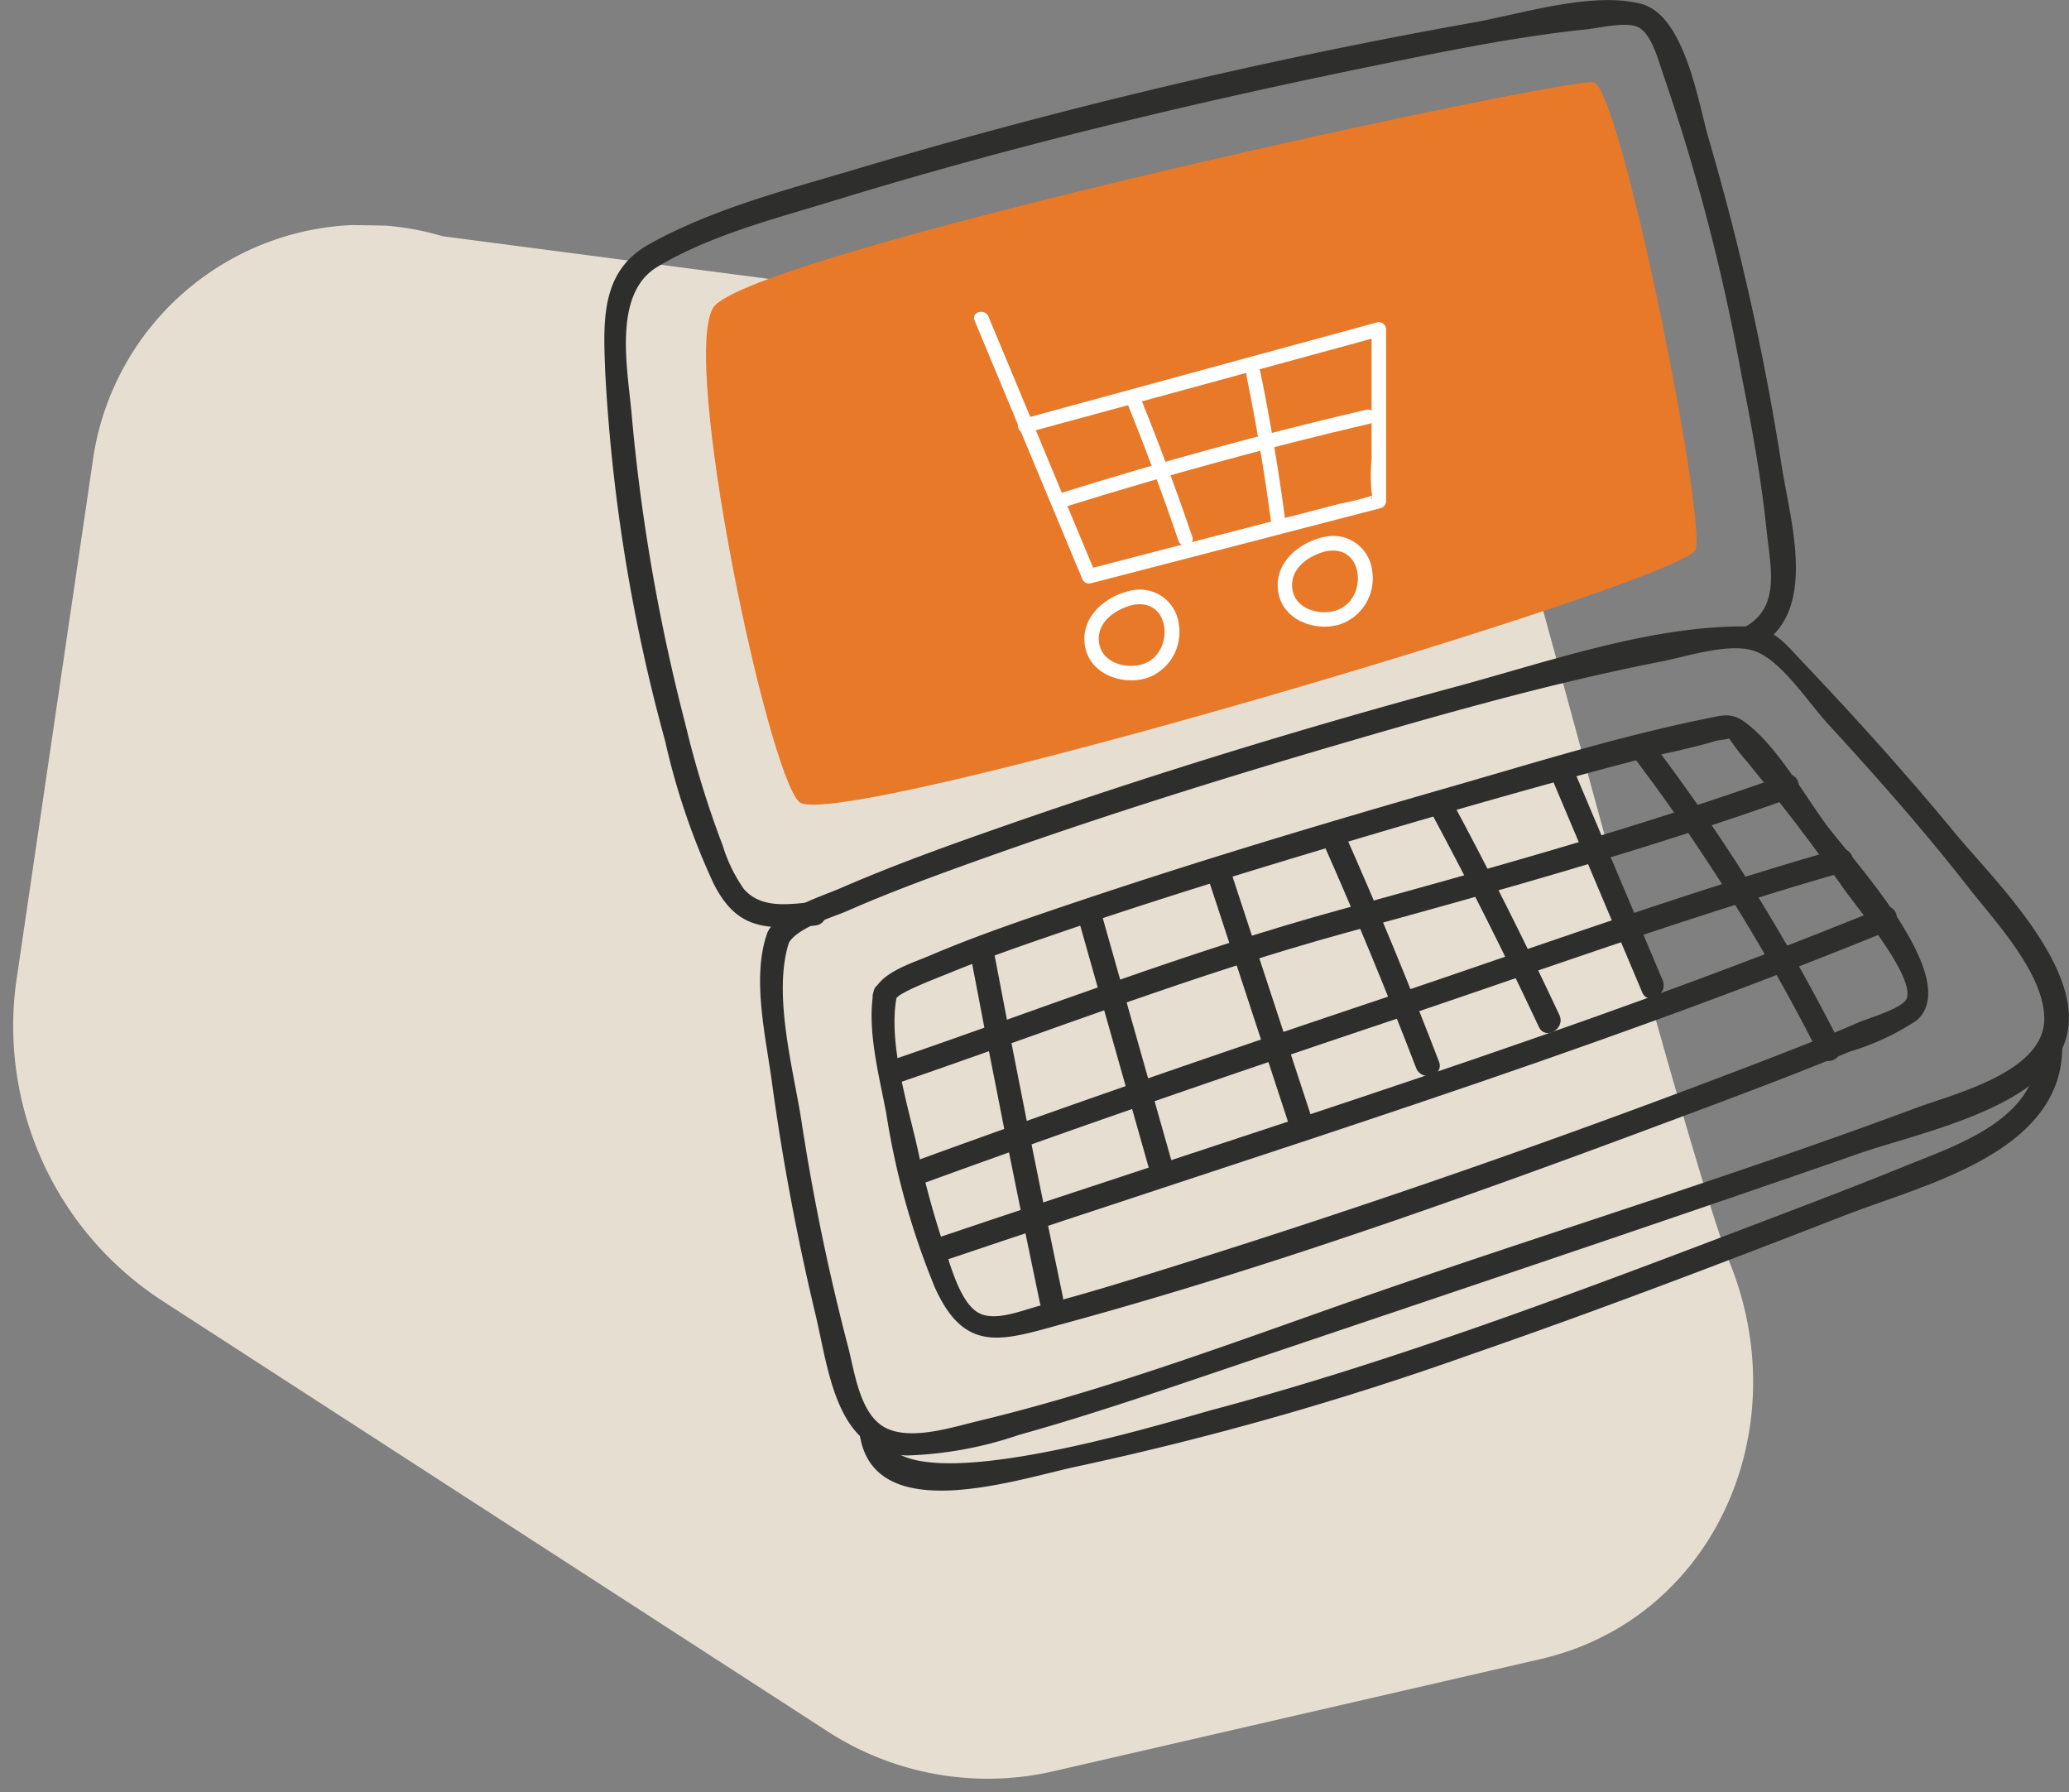 <?xml version="1.0" encoding="UTF-8"?>
<svg xmlns="http://www.w3.org/2000/svg" xmlns:xlink="http://www.w3.org/1999/xlink" width="119.328" height="103.349" viewBox="0 0 119.328 103.349">
  <rect x="0" y="0" width="119.328" height="103.349" fill="#808080" stroke="none"/>
  <defs>
    <clipPath id="clip-path">
      <rect id="Rectangle_72" data-name="Rectangle 72" width="100.717" height="88.955" fill="#e6dfd1"></rect>
    </clipPath>
  </defs>
  <g id="Group_655" data-name="Group 655" transform="translate(96.328 161.349)">
    <g id="Group_708" data-name="Group 708" transform="translate(-96.328 -161.349)">
      <g id="Group_130" data-name="Group 130" transform="translate(100.702 103.349) rotate(-179)">
        <g id="Group_117" data-name="Group 117" clip-path="url(#clip-path)">
          <path id="Path_172" data-name="Path 172" d="M53.185,2.681,91.8,26.724a18.894,18.894,0,0,1,8.771,18.23L96.7,74.9A15.809,15.809,0,0,1,76.729,88.4L27.9,82.883C23.076,81.619,17.14,78.3,14.657,73.77,12.6,67.379,3.784,35.92,1.419,30.384c-4-9.651.758-20.478,10.562-22.915l28.14-7A17,17,0,0,1,53.185,2.681" transform="translate(0 0)" fill="#e6dfd1"></path>
        </g>
      </g>
      <g id="Group_187" data-name="Group 187" transform="translate(34.852 0)">
        <g id="Group_167" data-name="Group 167">
          <path id="Path_216" data-name="Path 216" d="M201.3,100.788c3.537-2.011,1.9-7.153,1.383-10.5a148.218,148.218,0,0,0-4.2-18.806c-.607-2.075-1.366-7.124-3.908-7.782-2.81-.727-6.955.6-9.7,1.087a324,324,0,0,0-35.611,8.461c-3.963,1.18-8.264,2.29-11.9,4.323-2.831,1.583-2.633,4.487-2.517,7.474a100.337,100.337,0,0,0,3.451,21.171,40.625,40.625,0,0,0,2.8,8.232c1.333,2.613,2.936,2.667,5.845,2.407.87-.078.879-1.448,0-1.369-1.481.133-3.067.442-4.109-.742a8.907,8.907,0,0,1-1.211-2.489,56.5,56.5,0,0,1-2.155-7,109.7,109.7,0,0,1-3.095-17.8c-.216-2.591-1.151-7.007,1.472-8.582,3.073-1.845,6.871-2.8,10.268-3.844,10.186-3.123,20.6-5.614,31.034-7.746,4.086-.835,8.211-1.688,12.364-2.118.7-.072,2.256-.457,2.921-.108.813.427,1.195,2.091,1.491,2.9a116.382,116.382,0,0,1,4.434,17.06c.6,3,1.153,6.017,1.468,9.058.213,2.064.823,4.381-1.209,5.537a.685.685,0,0,0,.691,1.182Z" transform="translate(-134.788 -63.482)" fill="#2e2e2d"></path>
        </g>
        <g id="Group_168" data-name="Group 168" transform="translate(8.986 36.124)">
          <path id="Path_217" data-name="Path 217" d="M186.414,287.29c-.857,2.527-.042,5.939.3,8.482.615,4.51,1.459,9,2.519,13.428.766,3.2,1.168,7.969,5.269,8.117a22.062,22.062,0,0,0,6.471-1.189c3.989-1.109,7.914-2.456,11.835-3.781,12.218-4.129,24.457-8.214,36.637-12.453,3.255-1.133,9.774-2.433,11.607-5.883,2.18-4.1-3.847-9.85-6.087-12.568-2.781-3.375-5.715-6.628-8.724-9.8-1.191-1.256-1.789-2.139-3.561-2.135-5.46.012-11.291,2.066-16.5,3.473-8.763,2.367-17.461,5.033-26.032,8.021-3.172,1.106-6.344,2.243-9.427,3.58-1.226.531-3.575,1.227-4.247,2.543-.4.783.781,1.477,1.182.691.475-.931,2.573-1.534,3.442-1.916,2.435-1.07,4.941-1.986,7.444-2.883,6.79-2.431,13.678-4.6,20.6-6.628,6.229-1.824,12.511-3.614,18.886-4.861,1.443-.282,3.737-1.046,5.216-.646,1.594.43,3.232,3,4.355,4.223,2.8,3.048,5.554,6.157,8.1,9.423,1.5,1.929,4.42,4.986,4.4,7.634-.019,3.054-5.232,4.308-7.4,5.116-9.8,3.65-19.817,6.759-29.709,10.147-8.046,2.756-16.116,5.926-24.4,7.911-1.449.347-3.75,1.1-5.22.434-1.6-.723-1.877-3.3-2.275-4.78a127.239,127.239,0,0,1-2.689-13.056c-.463-2.927-1.677-7.335-.678-10.283C188.017,286.817,186.7,286.459,186.414,287.29Z" transform="translate(-186.035 -269.509)" fill="#2e2e2d"></path>
        </g>
        <g id="Group_169" data-name="Group 169" transform="translate(15.416 41.248)">
          <path id="Path_218" data-name="Path 218" d="M222.817,314.687c-.383,2.205.332,4.84.735,6.992a44.079,44.079,0,0,0,2.815,10.072c1.753,3.866,3.93,3.014,7.433,2.058,12.834-3.5,25.462-8.108,37.906-12.784,2.485-.934,4.966-1.881,7.416-2.9a14.516,14.516,0,0,0,3.862-1.8c2.719-2.383-3.726-9.305-5.121-11.162-1.38-1.837-2.915-4.656-4.778-6.031-.787-.581-1.285-.405-2.262-.207-4.992,1.013-9.917,2.552-14.808,3.957-7.455,2.142-14.893,4.372-22.24,6.861-2.6.88-5.206,1.772-7.729,2.852-1.014.434-2.783.947-3.229,2.1-.318.822,1,1.178,1.32.364.131-.34,2.422-1.206,3.048-1.463,2.047-.84,4.142-1.569,6.235-2.285,5.722-1.959,11.508-3.734,17.305-5.454,5.251-1.559,10.518-3.075,15.817-4.465,1.6-.419,3.271-.7,4.848-1.186.206-.064,1.016-.1.735-.206a12.956,12.956,0,0,0,1.118,1.459c1.944,2.387,3.824,4.834,5.592,7.355.66.942,4.043,4.973,3.574,6.243-.209.567-2.257,1.158-2.748,1.371-1.968.854-3.973,1.628-5.976,2.4-11.186,4.291-22.536,8.239-33.972,11.81-2.409.752-4.826,1.5-7.27,2.129-1.069.277-2.707.994-3.66.367-1.026-.675-1.571-2.848-1.933-3.906a50.74,50.74,0,0,1-1.473-5.429c-.574-2.584-1.7-6.066-1.241-8.737C224.286,314.189,222.968,313.819,222.817,314.687Z" transform="translate(-222.707 -298.73)" fill="#2e2e2d"></path>
        </g>
        <g id="Group_170" data-name="Group 170" transform="translate(16.294 44.66)">
          <path id="Path_219" data-name="Path 219" d="M228.553,335.916c8.492-2.909,16.954-6.213,25.613-8.59,8.682-2.384,17.2-4.744,25.691-7.775.824-.294.469-1.617-.364-1.32-8.493,3.03-17.01,5.391-25.691,7.775-8.659,2.377-17.121,5.681-25.613,8.59-.828.284-.473,1.607.364,1.32Z" transform="translate(-227.718 -318.188)" fill="#2e2e2d"></path>
        </g>
        <g id="Group_171" data-name="Group 171" transform="translate(17.44 48.927)">
          <path id="Path_220" data-name="Path 220" d="M235.085,361.883c8.917-3.253,17.894-6.337,26.893-9.356,8.755-2.936,17.489-6.119,26.37-8.653a.685.685,0,0,0-.364-1.32c-8.881,2.534-17.615,5.716-26.37,8.653-9,3.018-17.976,6.1-26.893,9.356-.821.3-.466,1.623.364,1.32Z" transform="translate(-234.255 -342.525)" fill="#2e2e2d"></path>
        </g>
        <g id="Group_172" data-name="Group 172" transform="translate(18.853 52.285)">
          <path id="Path_221" data-name="Path 221" d="M243.149,382.057c18.173-6.14,36.645-11.757,54.414-19.007.8-.328.453-1.653-.364-1.32-17.769,7.25-36.241,12.867-54.414,19.007-.83.28-.474,1.6.364,1.32Z" transform="translate(-242.313 -361.677)" fill="#2e2e2d"></path>
        </g>
        <g id="Group_173" data-name="Group 173" transform="translate(21.069 54.03)">
          <path id="Path_222" data-name="Path 222" d="M254.966,372.486q1.917,10.145,4.042,20.249c.181.862,1.5.5,1.32-.364q-2.126-10.1-4.042-20.248c-.163-.865-1.483-.5-1.32.364Z" transform="translate(-254.952 -371.629)" fill="#2e2e2d"></path>
        </g>
        <g id="Group_174" data-name="Group 174" transform="translate(27.379 52.383)">
          <path id="Path_223" data-name="Path 223" d="M290.968,363.082l4.058,14.337a.685.685,0,0,0,1.32-.364l-4.059-14.337a.685.685,0,0,0-1.32.364Z" transform="translate(-290.939 -362.236)" fill="#2e2e2d"></path>
        </g>
        <g id="Group_175" data-name="Group 175" transform="translate(34.851 50.001)">
          <path id="Path_224" data-name="Path 224" d="M333.587,349.489l4.651,14.172c.274.833,1.6.476,1.32-.364l-4.651-14.172c-.273-.833-1.6-.477-1.32.364Z" transform="translate(-333.55 -348.652)" fill="#2e2e2d"></path>
        </g>
        <g id="Group_176" data-name="Group 176" transform="translate(41.396 47.573)">
          <path id="Path_225" data-name="Path 225" d="M370.943,335.85q2.844,6.415,5.359,12.965c.313.814,1.637.46,1.32-.364q-2.581-6.716-5.5-13.292c-.356-.8-1.536-.108-1.182.691Z" transform="translate(-370.877 -334.803)" fill="#2e2e2d"></path>
        </g>
        <g id="Group_177" data-name="Group 177" transform="translate(47.595 45.813)">
          <path id="Path_226" data-name="Path 226" d="M406.325,325.8q3.279,6.1,6.219,12.374c.374.8,1.554.1,1.182-.691q-2.94-6.273-6.219-12.374c-.417-.776-1.6-.086-1.182.691Z" transform="translate(-406.237 -324.766)" fill="#2e2e2d"></path>
        </g>
        <g id="Group_178" data-name="Group 178" transform="translate(54.637 43.948)">
          <path id="Path_227" data-name="Path 227" d="M446.456,315.181l5.162,12.223c.342.809,1.521.112,1.182-.691l-5.162-12.223c-.342-.809-1.521-.112-1.182.691Z" transform="translate(-446.396 -314.131)" fill="#2e2e2d"></path>
        </g>
        <g id="Group_179" data-name="Group 179" transform="translate(59.386 42.875)">
          <path id="Path_228" data-name="Path 228" d="M473.614,308.989a112.291,112.291,0,0,1,10.557,16.98c.4.787,1.578.094,1.182-.691A112.28,112.28,0,0,0,474.8,308.3c-.523-.7-1.712-.014-1.182.691Z" transform="translate(-473.481 -308.007)" fill="#2e2e2d"></path>
        </g>
        <path id="Path_229" data-name="Path 229" d="M168.656,103.529c-1.858,3.1,3.1,26.629,4.954,28.487s51.091-12.7,51.71-14.553-4.335-26.629-5.883-26.939S170.514,100.432,168.656,103.529Z" transform="translate(-162.38 -85.777)" fill="#e87928"></path>
        <g id="Group_180" data-name="Group 180" transform="translate(21.323 17.985)">
          <path id="Path_230" data-name="Path 230" d="M256.434,166.553l6.193,14.863a.428.428,0,0,0,.513.291l16.721-4.335a.424.424,0,0,0,.306-.4v-9.909a.421.421,0,0,0-.527-.4L259.2,172.233a.417.417,0,0,0,.221.8l20.437-5.574-.527-.4v7.519a9.3,9.3,0,0,0,0,1.869c.154.666-.293.363.256.132a15.305,15.305,0,0,1-2.061.534l-14.61,3.788.513.291-6.193-14.863c-.2-.488-1.01-.274-.8.221Z" transform="translate(-256.401 -166.056)" fill="#fff"></path>
        </g>
        <g id="Group_181" data-name="Group 181" transform="translate(30.153 22.812)">
          <path id="Path_231" data-name="Path 231" d="M306.789,194.084q1.578,3.893,2.929,7.87c.172.5.977.288.8-.222q-1.351-3.978-2.929-7.87c-.2-.49-1.005-.276-.8.222Z" transform="translate(-306.757 -193.585)" fill="#fff"></path>
        </g>
        <g id="Group_182" data-name="Group 182" transform="translate(37.03 21.162)">
          <path id="Path_232" data-name="Path 232" d="M345.99,184.693q.848,4.154,1.407,8.355c.069.524.9.531.833,0q-.571-4.314-1.437-8.577c-.107-.525-.91-.3-.8.221Z" transform="translate(-345.98 -184.172)" fill="#fff"></path>
        </g>
        <g id="Group_183" data-name="Group 183" transform="translate(26.11 23.613)">
          <path id="Path_233" data-name="Path 233" d="M284.212,203.754q8.679-2.717,17.537-4.783c.522-.122.3-.925-.221-.8q-8.857,2.065-17.537,4.783c-.51.16-.292.964.221.8Z" transform="translate(-283.7 -198.154)" fill="#fff"></path>
        </g>
        <g id="Group_184" data-name="Group 184" transform="translate(27.687 34.026)">
          <path id="Path_234" data-name="Path 234" d="M295.548,258.391c2.187-.368,2.345,2.837.525,3.422-.963.31-2.345-.073-2.523-1.2-.193-1.22.964-1.99,2-2.226.523-.12.3-.923-.221-.8-1.466.335-2.883,1.547-2.592,3.2.281,1.6,2.126,2.267,3.56,1.832a2.806,2.806,0,0,0,1.852-3.085,2.263,2.263,0,0,0-2.82-1.944C294.8,257.677,295.023,258.48,295.548,258.391Z" transform="translate(-292.697 -257.543)" fill="#fff"></path>
        </g>
        <g id="Group_185" data-name="Group 185" transform="translate(38.835 30.93)">
          <path id="Path_235" data-name="Path 235" d="M359.124,240.731c2.187-.368,2.345,2.836.525,3.422-.964.31-2.345-.073-2.523-1.2-.193-1.22.964-1.99,2-2.226.523-.12.3-.923-.221-.8-1.466.335-2.883,1.547-2.592,3.2.281,1.6,2.126,2.267,3.56,1.832a2.806,2.806,0,0,0,1.852-3.085,2.263,2.263,0,0,0-2.82-1.944C358.374,240.017,358.6,240.82,359.124,240.731Z" transform="translate(-356.272 -239.883)" fill="#fff"></path>
        </g>
        <g id="Group_186" data-name="Group 186" transform="translate(14.709 59.643)">
          <path id="Path_236" data-name="Path 236" d="M218.68,426.583c.684,5.643,9.255,2.663,12.623,1.968a181.45,181.45,0,0,0,22.623-6.437c7.269-2.515,14.465-5.261,21.634-8.047,4.559-1.772,12.539-3.589,12.494-9.763a.685.685,0,0,0-1.369,0c.031,4.229-4.572,5.668-7.8,6.981-2.452,1-4.925,1.942-7.4,2.885-5.427,2.069-10.856,4.138-16.335,6.068-5.291,1.863-10.63,3.6-16.049,5.047-2.552.684-18.519,5.717-19.055,1.3-.1-.864-1.475-.874-1.369,0Z" transform="translate(-218.675 -403.643)" fill="#2e2e2d"></path>
        </g>
      </g>
    </g>
  </g>
</svg>
